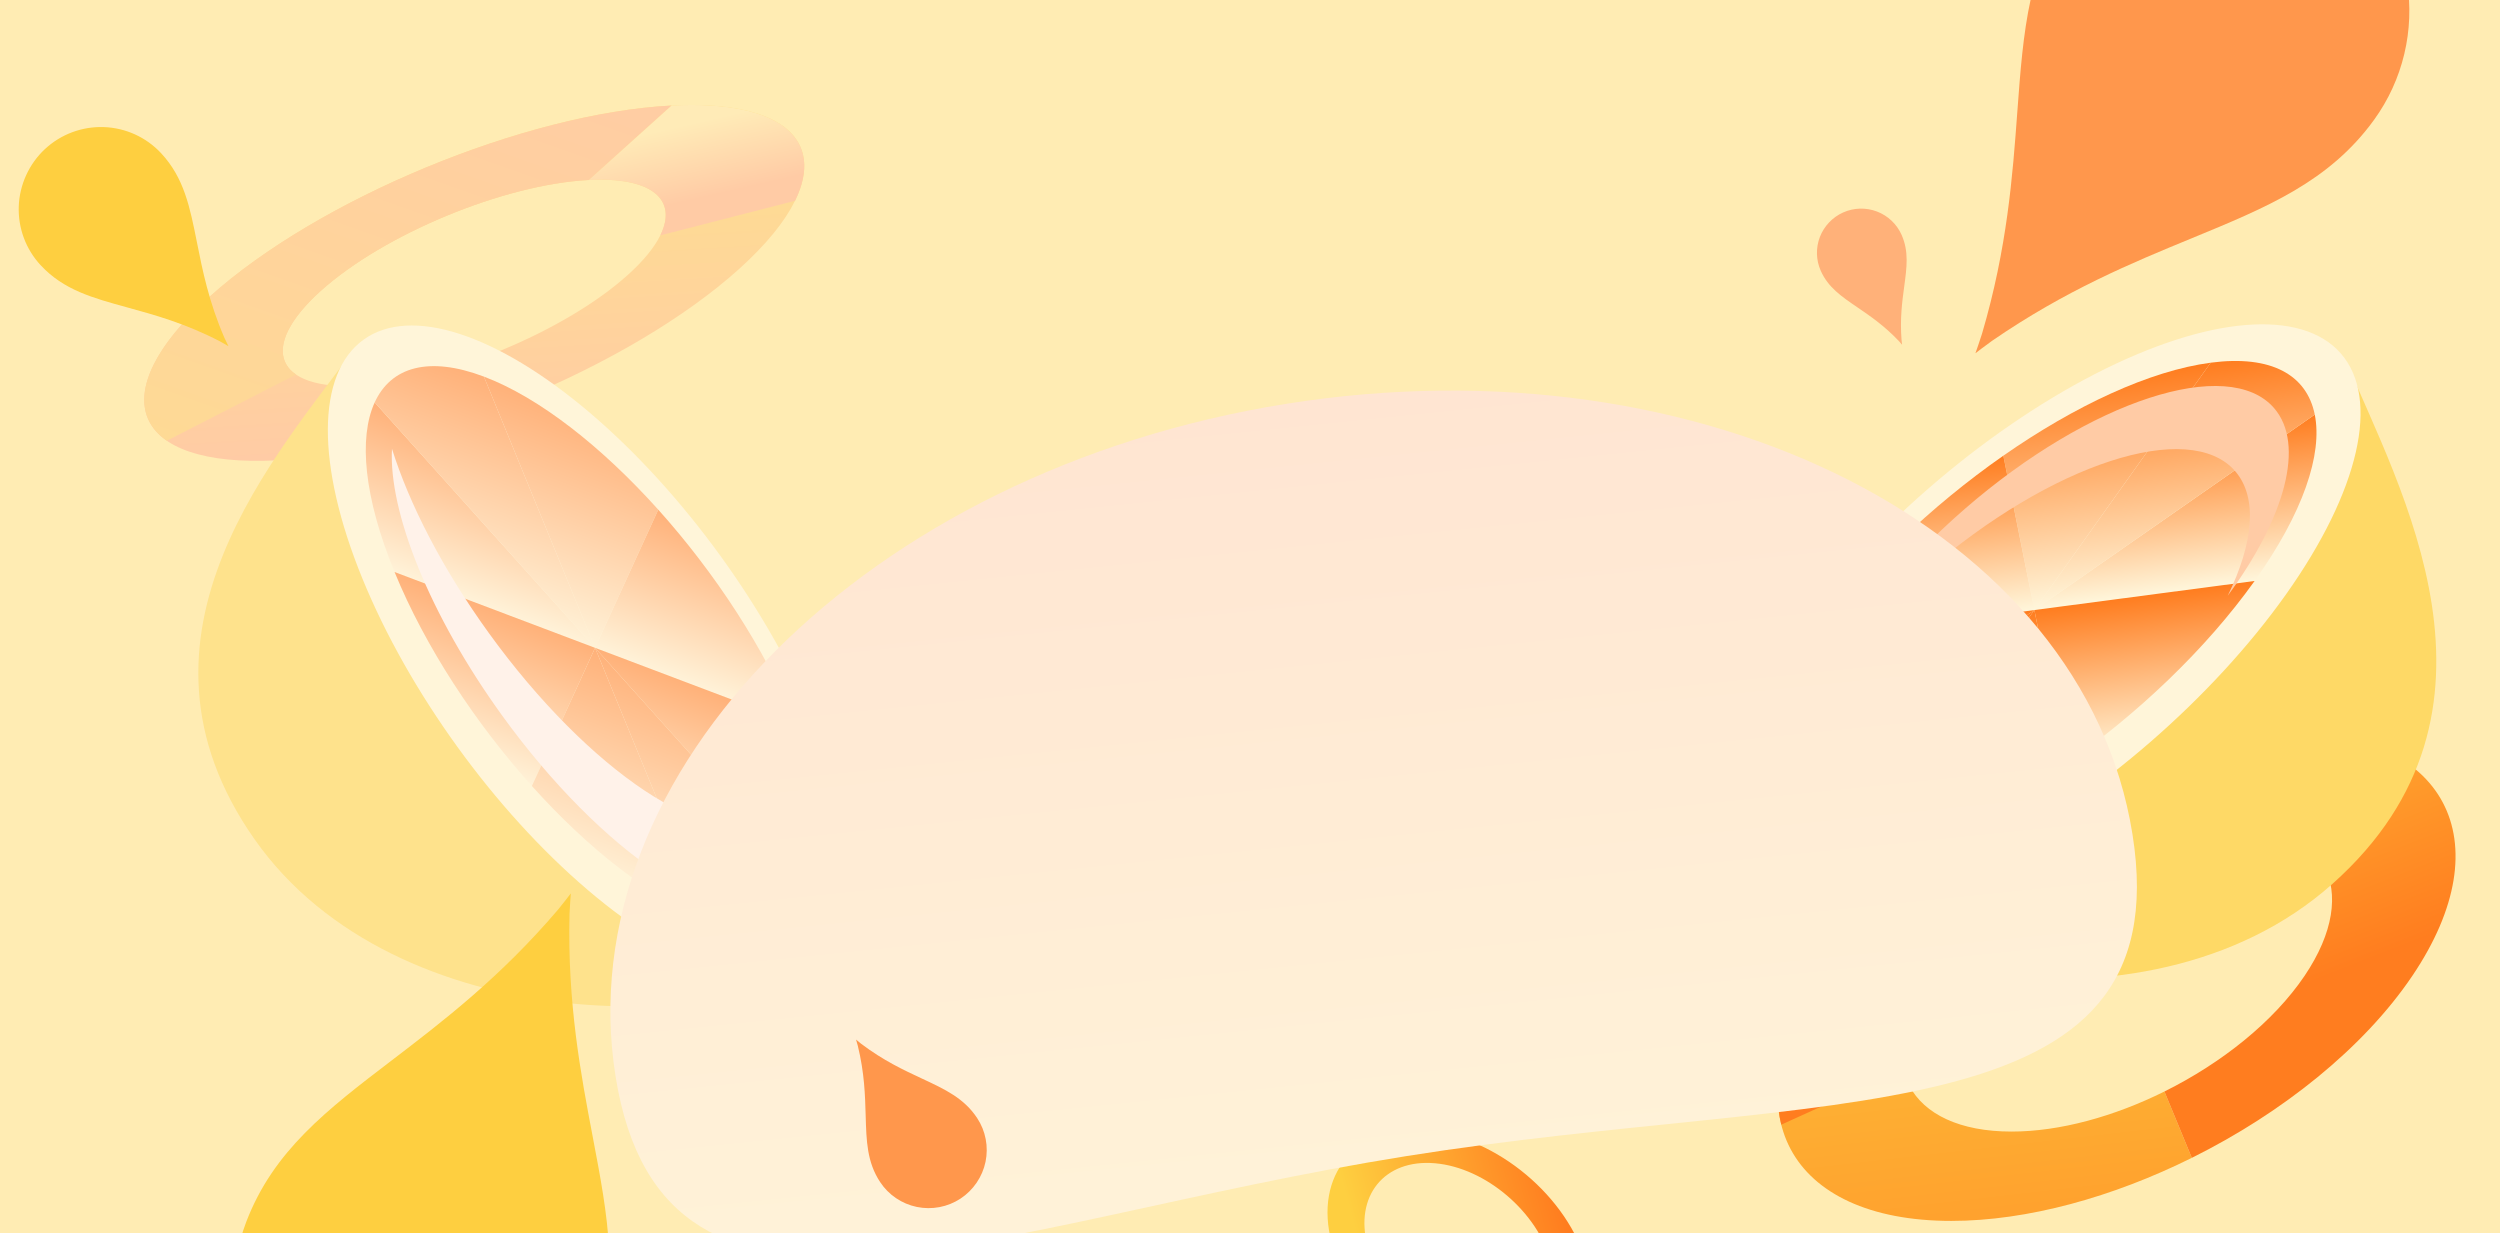 <svg width="1800" height="888" viewBox="0 0 1800 888" fill="none" xmlns="http://www.w3.org/2000/svg">
<g clip-path="url(#clip0_3275_88884)">
<rect width="1800" height="888" fill="#FFECB3"/>
<path fill-rule="evenodd" clip-rule="evenodd" d="M1142.8 911.576C1142.76 911.45 1142.73 911.324 1142.69 911.197C1129.51 861.98 1077.67 818.482 1026.91 814.041C976.149 809.6 945.691 845.899 958.879 895.116C958.913 895.242 958.947 895.368 958.981 895.495L984.793 897.753C984.759 897.627 984.725 897.5 984.691 897.374C974.982 861.142 996.704 834.359 1033.21 837.552C1069.71 840.746 1107.17 872.707 1116.88 908.939C1116.92 909.065 1116.95 909.192 1116.98 909.318L1142.8 911.576Z" fill="url(#paint0_linear_3275_88884)"/>
<path fill-rule="evenodd" clip-rule="evenodd" d="M259.167 277.815C320.245 274.614 406.606 238.842 452.058 197.916C497.511 156.991 484.843 126.409 423.765 129.61C362.686 132.811 276.326 168.582 230.873 209.508C185.421 250.434 198.088 281.015 259.167 277.815ZM199.616 331.435C304.89 325.917 453.741 264.262 532.082 193.722C610.424 123.183 588.591 70.472 483.316 75.99C378.041 81.507 229.191 143.163 150.849 213.702C72.507 284.241 94.341 336.952 199.616 331.435Z" fill="url(#paint1_linear_3275_88884)"/>
<path fill-rule="evenodd" clip-rule="evenodd" d="M483.565 75.977C483.482 75.981 483.399 75.985 483.316 75.99C378.041 81.507 229.191 143.163 150.849 213.702C100.127 259.372 91.397 297.569 120.118 317.328L213.109 269.675C196.367 258.224 201.407 236.04 230.873 209.508C276.326 168.582 362.686 132.811 423.765 129.61C423.848 129.605 423.931 129.601 424.013 129.597L483.565 75.977Z" fill="url(#paint2_linear_3275_88884)"/>
<path fill-rule="evenodd" clip-rule="evenodd" d="M572.428 144.566C594.159 100.417 562.204 71.919 483.565 75.977L424.013 129.597C469.611 127.271 488.104 143.837 475.425 169.478L572.428 144.566Z" fill="url(#paint3_linear_3275_88884)"/>
<path fill-rule="evenodd" clip-rule="evenodd" d="M1643.07 526C1525.47 526 1376.83 605.034 1311.07 702.528C1245.31 800.021 1287.33 879.055 1404.93 879.055C1459.76 879.055 1521.33 861.878 1578.1 833.66L1558.39 785.877C1522.3 803.812 1483.17 814.731 1448.32 814.731C1373.57 814.731 1346.86 764.496 1388.66 702.528C1430.46 640.56 1524.93 590.325 1599.68 590.325L1643.07 526Z" fill="url(#paint4_linear_3275_88884)"/>
<path fill-rule="evenodd" clip-rule="evenodd" d="M1578.1 833.66C1643.11 801.352 1701.83 754.57 1736.93 702.528C1802.69 605.034 1760.67 526 1643.07 526C1643.07 526 1643.07 526 1643.07 526L1599.68 590.325C1599.68 590.325 1599.68 590.325 1599.68 590.325C1674.43 590.325 1701.14 640.56 1659.34 702.528C1637.03 735.606 1599.71 765.341 1558.39 785.877L1578.1 833.66Z" fill="url(#paint5_linear_3275_88884)"/>
<path fill-rule="evenodd" clip-rule="evenodd" d="M1628.58 526.388C1513.52 532.456 1374.16 608.997 1311.07 702.528C1283.87 742.855 1275.11 780.024 1282.51 809.747L1370.33 769.948C1365.95 751.178 1371.59 727.831 1388.66 702.528C1424.68 649.122 1499.83 604.432 1567.76 593.101L1628.58 526.388Z" fill="url(#paint6_linear_3275_88884)"/>
<path d="M1679.32 636.425C1542.13 758.578 1296.81 694.491 1249.12 625.932L1689.59 260.651C1726.85 350.569 1819.3 511.779 1679.32 636.425Z" fill="#FED966"/>
<ellipse cx="1468.49" cy="442.866" rx="287.282" ry="121.289" transform="rotate(-40.94 1468.49 442.866)" fill="#FFF5D9"/>
<path d="M1591.69 261.138C1547.9 266.918 1494.05 292.085 1442.39 328.1L1464.76 439.221L1591.69 261.138Z" fill="url(#paint7_linear_3275_88884)"/>
<path d="M1464.75 439.222L1623.32 418.29C1658.37 369.114 1672.35 326.934 1666.63 298.498L1464.75 439.222Z" fill="url(#paint8_linear_3275_88884)"/>
<path d="M1666.63 298.498C1660.9 270.058 1635.47 255.358 1591.69 261.138L1464.76 439.221L1666.63 298.498L1666.63 298.498Z" fill="url(#paint9_linear_3275_88884)"/>
<path d="M1464.75 439.221L1442.39 328.1C1390.72 364.116 1341.24 410.978 1306.19 460.153L1464.75 439.221Z" fill="url(#paint10_linear_3275_88884)"/>
<path d="M1464.75 439.222L1487.12 550.343C1538.79 514.326 1588.26 467.465 1623.32 418.29L1464.75 439.222Z" fill="url(#paint11_linear_3275_88884)"/>
<path d="M1464.75 439.222L1337.82 617.305C1381.61 611.525 1435.46 586.359 1487.12 550.343L1464.75 439.222Z" fill="url(#paint12_linear_3275_88884)"/>
<path d="M1306.19 460.154C1271.14 509.329 1257.15 551.51 1262.88 579.945L1464.75 439.222L1306.19 460.154Z" fill="url(#paint13_linear_3275_88884)"/>
<path d="M1464.75 439.222L1262.88 579.945C1268.6 608.385 1294.03 623.086 1337.82 617.305L1464.75 439.222Z" fill="url(#paint14_linear_3275_88884)"/>
<path fill-rule="evenodd" clip-rule="evenodd" d="M1603.92 429.011C1645.04 373.023 1660.06 320.03 1637.3 293.792C1604.35 255.812 1504.72 288.282 1414.76 366.317C1369.68 405.419 1335.58 448.542 1316.93 486.617C1335.33 461.557 1358.97 435.898 1386.78 411.77C1476.74 333.735 1576.38 301.265 1609.32 339.245C1625.76 358.195 1622.49 391.1 1603.92 429.011Z" fill="#FFCBA5"/>
<path d="M183.414 604.47C285.399 749.464 530.022 743.292 589.934 689.38L256.538 249.135C201.725 325.414 79.347 456.517 183.414 604.47Z" fill="#FEE28C"/>
<ellipse cx="277.244" cy="117.051" rx="277.244" ry="117.051" transform="matrix(-0.586 -0.81 -0.81 0.586 681.432 625.148)" fill="#FFF5D9"/>
<path d="M348.421 271.16C388.288 286.236 433.341 321.745 473.948 366.966L428.451 466.445L348.421 271.16Z" fill="url(#paint15_linear_3275_88884)"/>
<path d="M428.455 466.448L284.082 411.85C261.981 357.923 258.133 315.211 269.776 289.754L428.455 466.448Z" fill="url(#paint16_linear_3275_88884)"/>
<path d="M269.776 289.754C281.421 264.293 308.554 256.083 348.421 271.16L428.451 466.445L269.772 289.752L269.776 289.754Z" fill="url(#paint17_linear_3275_88884)"/>
<path d="M428.455 466.446L473.951 366.967C514.562 412.189 550.727 467.118 572.828 521.044L428.455 466.446Z" fill="url(#paint18_linear_3275_88884)"/>
<path d="M428.455 466.447L382.959 565.927C342.348 520.705 306.183 465.776 284.082 411.849L428.455 466.447Z" fill="url(#paint19_linear_3275_88884)"/>
<path d="M428.456 466.447L508.486 661.733C468.619 646.657 423.566 611.148 382.96 565.927L428.456 466.447Z" fill="url(#paint20_linear_3275_88884)"/>
<path d="M572.828 521.044C594.929 574.971 598.777 617.683 587.134 643.14L428.455 466.446L572.828 521.044Z" fill="url(#paint21_linear_3275_88884)"/>
<path d="M428.455 466.447L587.134 643.14C575.49 668.601 548.357 676.811 508.486 661.733L428.455 466.447Z" fill="url(#paint22_linear_3275_88884)"/>
<path fill-rule="evenodd" clip-rule="evenodd" d="M282.218 323.111C294.6 362.751 318.587 409.623 352.015 455.86C424.001 555.432 512.509 614.353 549.702 587.464C559.785 580.174 565.062 567.326 565.962 550.484C580.245 596.209 579.086 632.31 559.164 646.713C521.971 673.602 433.464 614.681 361.477 515.109C309.007 442.532 279.796 368.39 282.218 323.111Z" fill="#FFF2E9"/>
<g filter="url(#filter0_f_3275_88884)">
<path d="M1012.39 832.42C710.798 880.587 478.22 994.207 443.205 774.967C408.191 555.727 624.294 338.951 925.885 290.784C1227.48 242.617 1500.35 381.299 1535.36 600.539C1570.38 819.78 1313.98 784.253 1012.39 832.42Z" fill="url(#paint23_linear_3275_88884)"/>
</g>
<path d="M1679.41 -100.487C1708.14 -79.665 1727.44 -48.286 1733.05 -13.255C1738.66 21.775 1730.12 57.587 1709.31 86.304C1677.08 130.779 1632.34 149.198 1577.83 171.64C1535.43 189.094 1487.12 208.982 1434.19 245.456C1431.09 247.588 1422.37 254.286 1422.37 254.286C1422.37 254.286 1422.38 254.263 1422.4 254.22C1422.36 254.248 1422.34 254.262 1422.34 254.262C1422.34 254.262 1425.99 243.89 1427.05 240.287C1445.22 178.627 1449.08 126.524 1452.45 80.797C1456.8 22.006 1460.37 -26.247 1492.59 -70.722C1513.4 -99.439 1544.77 -118.707 1579.81 -124.29C1614.59 -129.832 1650.87 -121.164 1679.41 -100.487Z" fill="#FF974C"/>
<path d="M254.499 1052.51C221.352 1039.84 194.591 1014.52 180.109 982.135C165.625 949.75 164.604 912.947 177.27 879.824C196.887 828.523 235.336 799.152 282.183 763.366C318.621 735.533 360.138 703.819 401.827 654.888C404.263 652.028 410.952 643.302 410.952 643.302C410.952 643.302 410.951 643.326 410.947 643.371C410.974 643.335 410.99 643.316 410.99 643.316C410.99 643.316 410.15 654.279 410.056 658.034C408.462 722.297 418.226 773.621 426.797 818.664C437.815 876.577 446.859 924.109 427.243 975.409C414.577 1008.53 389.262 1035.26 356.866 1049.72C324.698 1064.08 287.415 1065.1 254.499 1052.51Z" fill="#FECF40"/>
<path d="M32.336 107.354C43.828 96.652 59.099 90.949 74.789 91.503C90.478 92.056 105.3 98.818 115.995 110.303C132.558 128.089 136.74 149.088 141.834 174.673C145.797 194.573 150.312 217.247 161.635 243.342C162.297 244.867 164.461 249.225 164.461 249.225C164.461 249.225 164.452 249.22 164.434 249.209C164.443 249.227 164.448 249.237 164.448 249.237C164.448 249.237 160.256 246.768 158.782 245.999C133.557 232.849 111.262 226.732 91.695 221.365C66.537 214.462 45.889 208.798 29.325 191.011C18.631 179.527 12.94 164.261 13.504 148.573C14.065 132.994 20.923 117.982 32.336 107.354Z" fill="#FECF40"/>
<path d="M691.58 862.99C682.306 869.083 670.992 871.247 660.128 869.002C649.264 866.758 639.74 860.291 633.651 851.024C624.22 836.671 623.795 821.547 623.277 803.121C622.875 788.789 622.416 772.459 617.62 752.939C617.34 751.798 616.348 748.506 616.348 748.506C616.348 748.506 616.354 748.511 616.365 748.52C616.361 748.507 616.359 748.5 616.359 748.5C616.359 748.5 618.987 750.716 619.922 751.426C635.936 763.576 650.742 770.478 663.737 776.536C680.445 784.325 694.157 790.717 703.588 805.07C709.678 814.337 711.833 825.646 709.581 836.508C707.345 847.293 700.789 856.939 691.58 862.99Z" fill="#FF974C"/>
<path d="M1327.09 152.957C1334.81 149.521 1343.57 149.288 1351.45 152.309C1359.34 155.331 1365.69 161.359 1369.13 169.068C1374.45 181.008 1372.91 192.419 1371.03 206.322C1369.57 217.136 1367.9 229.457 1369.11 244.708C1369.18 245.599 1369.52 248.193 1369.52 248.193C1369.52 248.193 1369.51 248.189 1369.51 248.181C1369.51 248.192 1369.51 248.197 1369.51 248.197C1369.51 248.197 1367.81 246.209 1367.19 245.561C1356.66 234.467 1346.39 227.462 1337.37 221.314C1325.78 213.409 1316.27 206.922 1310.95 194.982C1307.52 187.273 1307.29 178.515 1310.31 170.633C1313.32 162.808 1319.43 156.37 1327.09 152.957Z" fill="#FFB179"/>
</g>
<defs>
<filter id="filter0_f_3275_88884" x="64.886" y="-93.37" width="1848.29" height="1372.99" filterUnits="userSpaceOnUse" color-interpolation-filters="sRGB">
<feFlood flood-opacity="0" result="BackgroundImageFix"/>
<feBlend mode="normal" in="SourceGraphic" in2="BackgroundImageFix" result="shape"/>
<feGaussianBlur stdDeviation="187.3" result="effect1_foregroundBlur_3275_88884"/>
</filter>
<linearGradient id="paint0_linear_3275_88884" x1="972.675" y1="874.461" x2="1115.47" y2="835.981" gradientUnits="userSpaceOnUse">
<stop stop-color="#FECF40"/>
<stop offset="1" stop-color="#FF7D1F"/>
</linearGradient>
<linearGradient id="paint1_linear_3275_88884" x1="487.217" y1="67.63" x2="502.287" y2="312.832" gradientUnits="userSpaceOnUse">
<stop stop-color="#FEE28C"/>
<stop offset="1" stop-color="#FFCBA5"/>
</linearGradient>
<linearGradient id="paint2_linear_3275_88884" x1="-197.988" y1="429.355" x2="0.625" y2="-131.527" gradientUnits="userSpaceOnUse">
<stop stop-color="#FEE28C"/>
<stop offset="1" stop-color="#FFCBA5"/>
</linearGradient>
<linearGradient id="paint3_linear_3275_88884" x1="574.805" y1="71.195" x2="586.87" y2="123.932" gradientUnits="userSpaceOnUse">
<stop stop-color="#FFEBB7"/>
<stop offset="1" stop-color="#FFCBA5"/>
</linearGradient>
<linearGradient id="paint4_linear_3275_88884" x1="1643.07" y1="526" x2="1709.7" y2="1106.19" gradientUnits="userSpaceOnUse">
<stop stop-color="#FECF40"/>
<stop offset="1" stop-color="#FF7D1F"/>
</linearGradient>
<linearGradient id="paint5_linear_3275_88884" x1="1783.27" y1="339.056" x2="1892.88" y2="617.949" gradientUnits="userSpaceOnUse">
<stop stop-color="#FECF40"/>
<stop offset="1" stop-color="#FF7D1F"/>
</linearGradient>
<linearGradient id="paint6_linear_3275_88884" x1="1548.9" y1="526.388" x2="1357.54" y2="744.944" gradientUnits="userSpaceOnUse">
<stop offset="0.462" stop-color="#FECF40"/>
<stop offset="1" stop-color="#FF7D1F"/>
</linearGradient>
<linearGradient id="paint7_linear_3275_88884" x1="1513.97" y1="271.397" x2="1534.9" y2="429.961" gradientUnits="userSpaceOnUse">
<stop stop-color="#FF7D1F"/>
<stop offset="1" stop-color="#FFF6DB"/>
</linearGradient>
<linearGradient id="paint8_linear_3275_88884" x1="1558.36" y1="312.791" x2="1573.16" y2="424.911" gradientUnits="userSpaceOnUse">
<stop stop-color="#FF7D1F"/>
<stop offset="1" stop-color="#FFF6DB"/>
</linearGradient>
<linearGradient id="paint9_linear_3275_88884" x1="1552.16" y1="266.355" x2="1573.09" y2="424.919" gradientUnits="userSpaceOnUse">
<stop stop-color="#FF7D1F"/>
<stop offset="1" stop-color="#FFF6DB"/>
</linearGradient>
<linearGradient id="paint10_linear_3275_88884" x1="1370.67" y1="337.567" x2="1385.47" y2="449.687" gradientUnits="userSpaceOnUse">
<stop stop-color="#FF7D1F"/>
<stop offset="1" stop-color="#FFF6DB"/>
</linearGradient>
<linearGradient id="paint11_linear_3275_88884" x1="1544.03" y1="428.756" x2="1558.83" y2="540.876" gradientUnits="userSpaceOnUse">
<stop stop-color="#FF7D1F"/>
<stop offset="1" stop-color="#FFF6DB"/>
</linearGradient>
<linearGradient id="paint12_linear_3275_88884" x1="1394.61" y1="448.482" x2="1415.54" y2="607.046" gradientUnits="userSpaceOnUse">
<stop stop-color="#FF7D1F"/>
<stop offset="1" stop-color="#FFF6DB"/>
</linearGradient>
<linearGradient id="paint13_linear_3275_88884" x1="1356.35" y1="453.532" x2="1371.15" y2="565.652" gradientUnits="userSpaceOnUse">
<stop stop-color="#FF7D1F"/>
<stop offset="1" stop-color="#FFF6DB"/>
</linearGradient>
<linearGradient id="paint14_linear_3275_88884" x1="1356.41" y1="453.523" x2="1377.34" y2="612.088" gradientUnits="userSpaceOnUse">
<stop stop-color="#FF7D1F"/>
<stop offset="1" stop-color="#FFF6DB"/>
</linearGradient>
<linearGradient id="paint15_linear_3275_88884" x1="419.18" y1="297.919" x2="364.582" y2="442.292" gradientUnits="userSpaceOnUse">
<stop stop-color="#FFB179"/>
<stop offset="1" stop-color="#FFF2D8"/>
</linearGradient>
<linearGradient id="paint16_linear_3275_88884" x1="368.358" y1="327.035" x2="329.752" y2="429.121" gradientUnits="userSpaceOnUse">
<stop stop-color="#FFB179"/>
<stop offset="1" stop-color="#FFF2D8"/>
</linearGradient>
<linearGradient id="paint17_linear_3275_88884" x1="384.406" y1="284.769" x2="329.809" y2="429.142" gradientUnits="userSpaceOnUse">
<stop stop-color="#FFB179"/>
<stop offset="1" stop-color="#FFF2D8"/>
</linearGradient>
<linearGradient id="paint18_linear_3275_88884" x1="539.247" y1="391.66" x2="500.641" y2="493.745" gradientUnits="userSpaceOnUse">
<stop stop-color="#FFB179"/>
<stop offset="1" stop-color="#FFF2D8"/>
</linearGradient>
<linearGradient id="paint19_linear_3275_88884" x1="356.269" y1="439.148" x2="317.663" y2="541.234" gradientUnits="userSpaceOnUse">
<stop stop-color="#FFB179"/>
<stop offset="1" stop-color="#FFF2D8"/>
</linearGradient>
<linearGradient id="paint20_linear_3275_88884" x1="492.325" y1="490.601" x2="437.727" y2="634.974" gradientUnits="userSpaceOnUse">
<stop stop-color="#FFB179"/>
<stop offset="1" stop-color="#FFF2D8"/>
</linearGradient>
<linearGradient id="paint21_linear_3275_88884" x1="527.158" y1="503.773" x2="488.552" y2="605.859" gradientUnits="userSpaceOnUse">
<stop stop-color="#FFB179"/>
<stop offset="1" stop-color="#FFF2D8"/>
</linearGradient>
<linearGradient id="paint22_linear_3275_88884" x1="527.098" y1="503.751" x2="472.5" y2="648.124" gradientUnits="userSpaceOnUse">
<stop stop-color="#FFB179"/>
<stop offset="1" stop-color="#FFF2D8"/>
</linearGradient>
<linearGradient id="paint23_linear_3275_88884" x1="1002.32" y1="278.577" x2="1072.92" y2="960.959" gradientUnits="userSpaceOnUse">
<stop stop-color="#FFE5D2"/>
<stop offset="1" stop-color="#FFF5D9"/>
</linearGradient>
<clipPath id="clip0_3275_88884">
<rect width="1800" height="888" fill="white"/>
</clipPath>
</defs>
</svg>
